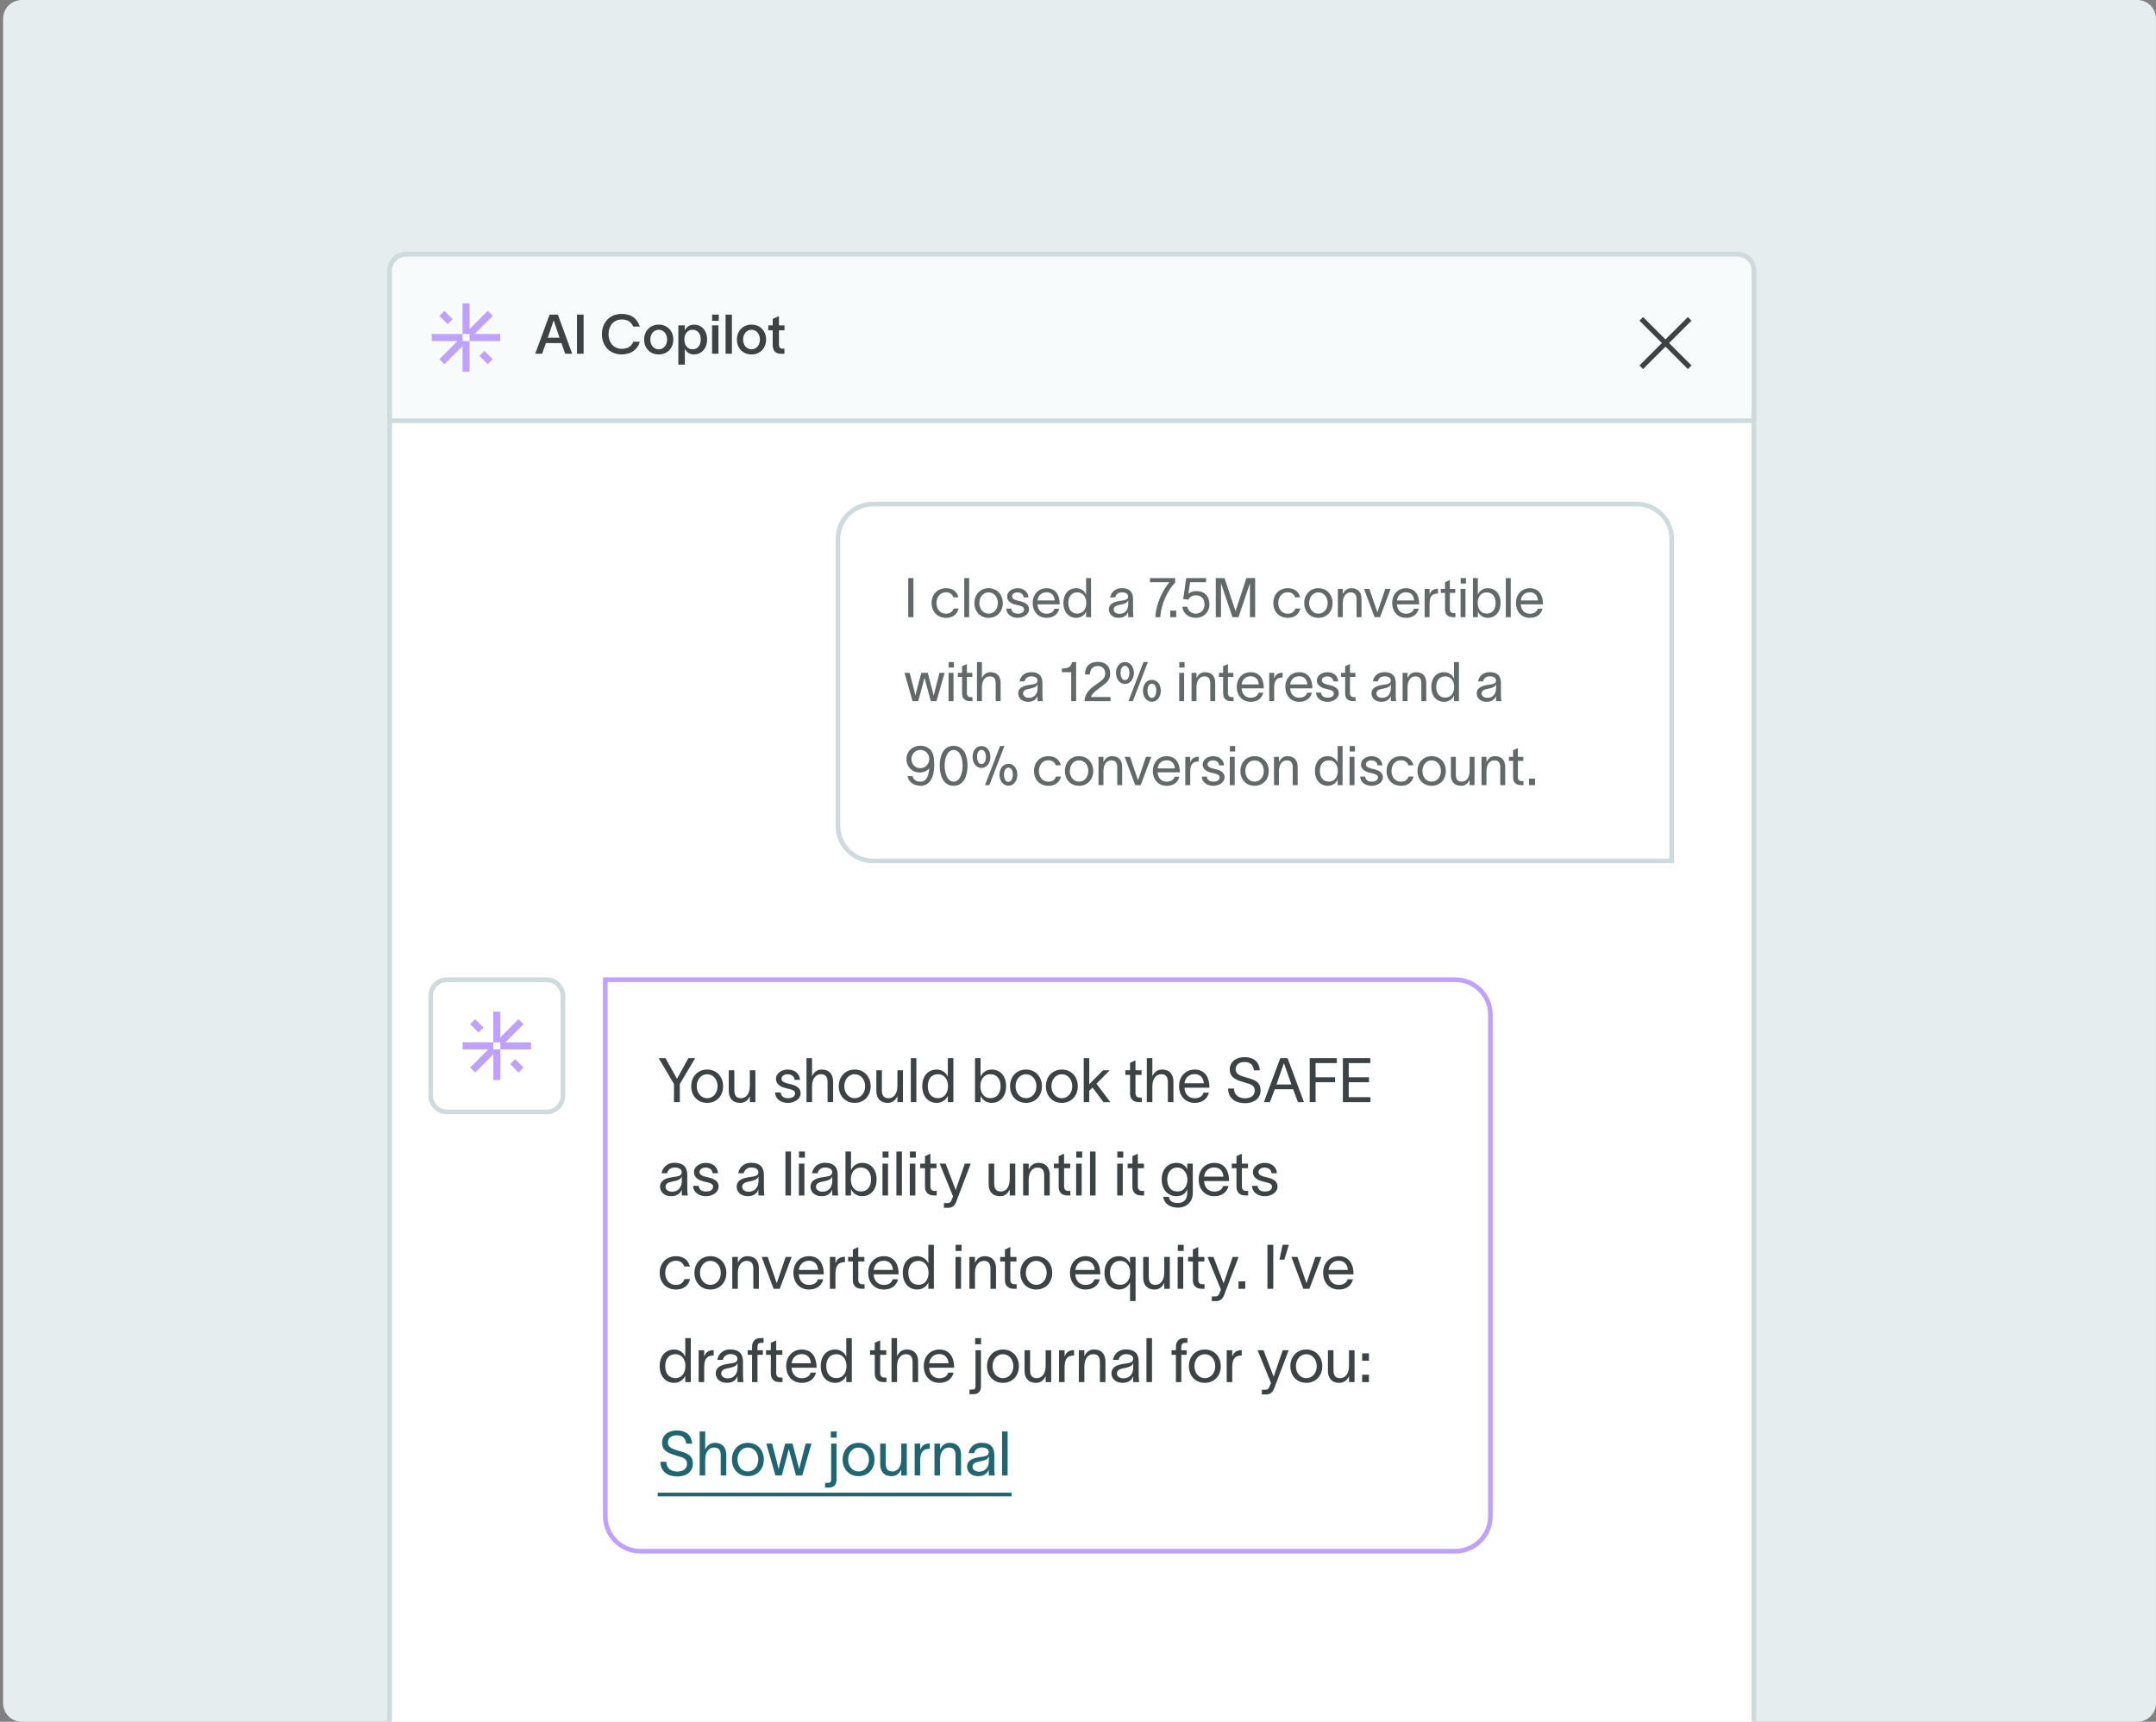 <svg width="462" height="369" viewBox="0 0 462 369" fill="none" xmlns="http://www.w3.org/2000/svg">
<rect x="0" y="0" width="462" height="369" fill="#808080" stroke="none"/>
<g clip-path="url(#clip0_5326_26876)">
<path d="M0.664 4C0.664 1.791 2.455 0 4.664 0H457.997C460.207 0 461.997 1.791 461.997 4V365C461.997 367.209 460.207 369 457.997 369H4.664C2.455 369 0.664 367.209 0.664 365V4Z" fill="#E5EDEF"/>
<g clip-path="url(#clip1_5326_26876)">
<path d="M87 54.5H372.333C374.266 54.5 375.833 56.067 375.833 58V410.066C375.833 411.999 374.266 413.566 372.333 413.566H87C85.067 413.566 83.5 411.999 83.5 410.066V58C83.5 56.067 85.067 54.5 87 54.5Z" fill="white" stroke="#CEDADC"/>
<path d="M87 54.5H372.333C374.266 54.5 375.833 56.067 375.833 58V90.167H83.5V58C83.5 56.067 85.067 54.5 87 54.5Z" fill="#F8FBFC" stroke="#CEDADC"/>
<path d="M99.109 73.091H100.627V79.669H99.109V74.161L95.215 78.055L94.145 76.985L98.039 73.091H92.531V71.573H99.109V73.091ZM101.691 71.58L105.585 67.686L104.514 66.615L100.62 70.509V65.002H99.102V71.58H100.62V73.098H107.198V71.58H101.691ZM97.005 68.405L95.215 66.623L94.145 67.693L95.934 69.475L97.005 68.405ZM102.725 76.266L104.514 78.048L105.585 76.977L103.795 75.195L102.725 76.266Z" fill="#BFA2FF"/>
<g clip-path="url(#clip2_5326_26876)">
<path d="M362.461 68.719L357.664 73.516L362.461 78.312L361.684 79.09L356.887 74.293L352.09 79.09L351.312 78.312L356.109 73.516L351.312 68.719L352.09 67.941L356.887 72.738L361.684 67.941L362.461 68.719Z" fill="#3D4344"/>
</g>
<path d="M116.174 75.801H114.696L117.77 67.423H119.541L122.604 75.801H121.114L120.304 73.525H116.984L116.174 75.801ZM117.382 72.386H119.905L118.661 68.714H118.626L117.382 72.386ZM123.638 67.423H125.058V75.801H123.638V67.423ZM137.098 73.231C136.723 74.792 135.338 75.953 133.226 75.953C130.61 75.953 128.979 74.099 128.979 71.612C128.979 69.148 130.621 67.271 133.25 67.271C135.35 67.271 136.582 68.362 137.11 69.993H135.69C135.256 68.984 134.482 68.467 133.25 68.467C131.466 68.467 130.398 69.864 130.398 71.612C130.398 73.36 131.454 74.757 133.25 74.757C134.564 74.757 135.362 74.146 135.702 73.231H137.098ZM141.162 75.965C139.367 75.965 138.029 74.674 138.029 72.774C138.029 70.873 139.367 69.57 141.162 69.57C142.945 69.57 144.283 70.873 144.283 72.774C144.283 74.674 142.945 75.965 141.162 75.965ZM139.355 72.774C139.355 73.923 140.071 74.862 141.162 74.862C142.241 74.862 142.957 73.923 142.957 72.774C142.957 71.612 142.241 70.673 141.162 70.673C140.071 70.673 139.355 71.612 139.355 72.774ZM148.704 69.582C150.358 69.582 151.52 70.838 151.52 72.75C151.52 74.674 150.346 75.953 148.692 75.953C147.636 75.953 146.979 75.284 146.768 74.757H146.756V78.147H145.36V69.735H146.744V70.826H146.756C146.955 70.263 147.636 69.582 148.704 69.582ZM146.65 72.75C146.65 73.853 147.214 74.862 148.41 74.862C149.56 74.862 150.159 73.947 150.159 72.75C150.159 71.577 149.537 70.673 148.41 70.673C147.237 70.673 146.65 71.682 146.65 72.75ZM154.021 68.761H152.602V67.423H154.021V68.761ZM152.59 75.801V69.735H153.951V75.801H152.59ZM155.477 67.423H156.839V75.801H155.477V67.423ZM161.042 75.965C159.247 75.965 157.909 74.674 157.909 72.774C157.909 70.873 159.247 69.57 161.042 69.57C162.826 69.57 164.163 70.873 164.163 72.774C164.163 74.674 162.826 75.965 161.042 75.965ZM159.235 72.774C159.235 73.923 159.951 74.862 161.042 74.862C162.122 74.862 162.837 73.923 162.837 72.774C162.837 71.612 162.122 70.673 161.042 70.673C159.951 70.673 159.235 71.612 159.235 72.774ZM166.917 73.712C166.917 74.369 167.104 74.721 167.691 74.721H168.09V75.812L167.433 75.824C166.037 75.836 165.579 75.003 165.579 73.876V70.791H164.629V69.735H165.579V68.35L166.917 67.752V69.735H168.102V70.791H166.917V73.712Z" fill="#3D4344"/>
<path d="M187.062 108.035H350.729C354.871 108.035 358.229 111.393 358.229 115.535V184.502H187.062C182.92 184.502 179.563 181.144 179.562 177.002V115.535C179.563 111.393 182.92 108.035 187.062 108.035Z" fill="white"/>
<path d="M187.062 108.035H350.729C354.871 108.035 358.229 111.393 358.229 115.535V184.502H187.062C182.92 184.502 179.563 181.144 179.562 177.002V115.535C179.563 111.393 182.92 108.035 187.062 108.035Z" stroke="#CEDADC"/>
<path d="M194.618 123.89H195.733V132.268H194.618V123.89ZM205.421 130.414C205.081 131.681 204.201 132.408 202.734 132.408C200.845 132.408 199.625 131.071 199.625 129.24C199.625 127.41 200.845 126.061 202.734 126.061C204.283 126.061 205.116 126.917 205.374 128.02H204.318C204.095 127.469 203.685 126.929 202.699 126.929C201.467 126.929 200.681 127.938 200.681 129.24C200.681 130.531 201.467 131.528 202.699 131.528C203.579 131.528 204.084 131.129 204.353 130.414H205.421ZM206.623 123.89H207.679V132.268H206.623V123.89ZM211.842 132.408C210 132.408 208.803 131.024 208.803 129.24C208.803 127.457 210 126.061 211.842 126.061C213.684 126.061 214.881 127.457 214.881 129.24C214.881 131.024 213.684 132.408 211.842 132.408ZM209.859 129.24C209.859 130.484 210.657 131.517 211.842 131.517C213.027 131.517 213.825 130.484 213.825 129.24C213.825 127.985 213.027 126.952 211.842 126.952C210.657 126.952 209.859 127.985 209.859 129.24ZM219.352 128.032C219.281 127.246 218.624 126.952 218.014 126.952C217.439 126.952 216.864 127.281 216.864 127.797C216.864 128.267 217.334 128.536 217.862 128.665L218.659 128.865C219.575 129.088 220.502 129.522 220.502 130.531C220.502 131.822 219.152 132.408 218.096 132.408C217.075 132.408 215.738 131.939 215.632 130.437H216.688C216.829 131.212 217.31 131.517 218.131 131.517C218.73 131.517 219.446 131.305 219.446 130.601C219.446 130.085 218.941 129.909 218.366 129.768L217.521 129.557C216.618 129.334 215.808 128.783 215.808 127.844C215.808 126.706 216.982 126.061 218.049 126.061C219.234 126.061 220.279 126.694 220.396 128.032H219.352ZM226.983 130.461C226.643 131.751 225.622 132.408 224.273 132.408C222.478 132.408 221.293 131.106 221.293 129.205C221.293 127.375 222.536 126.061 224.249 126.061C226.385 126.061 227.054 127.774 227.077 129.334V129.522H222.313C222.396 130.789 223.17 131.528 224.249 131.528C225.059 131.528 225.74 131.212 225.951 130.461H226.983ZM222.325 128.677H226.009C225.916 127.621 225.329 126.929 224.249 126.929C223.158 126.929 222.466 127.633 222.325 128.677ZM230.639 126.061C231.742 126.061 232.504 126.8 232.727 127.433H232.739V123.89H233.795V132.268H232.739V131.059H232.727C232.504 131.681 231.742 132.408 230.639 132.408C228.926 132.408 227.87 131.094 227.87 129.217C227.87 127.34 228.926 126.061 230.639 126.061ZM228.926 129.217C228.926 130.531 229.571 131.505 230.85 131.505C232.164 131.505 232.774 130.414 232.774 129.217C232.774 128.032 232.164 126.952 230.85 126.952C229.606 126.952 228.926 127.903 228.926 129.217ZM237.904 128.032C238.033 127.152 238.773 126.049 240.357 126.049C242.586 126.049 242.797 127.492 242.797 128.431V131.036C242.797 131.493 242.844 131.974 242.891 132.268H241.765C241.741 131.974 241.741 131.728 241.741 131.388V131.153H241.729C241.589 131.622 241.084 132.408 239.735 132.408C238.28 132.408 237.611 131.481 237.611 130.613C237.611 128.9 239.77 128.841 240.685 128.677C241.483 128.536 241.741 128.313 241.741 127.809C241.741 127.304 241.26 126.941 240.392 126.941C239.653 126.941 239.101 127.375 238.96 128.032H237.904ZM238.655 130.613C238.655 131.188 239.183 131.552 239.922 131.552C240.849 131.552 241.765 130.953 241.765 129.452L241.753 128.607C241.636 129.006 241.377 129.358 240.063 129.592C239.183 129.745 238.655 130.003 238.655 130.613ZM251.816 124.876C250.138 126.53 248.777 129.675 248.624 132.268H247.568C247.768 129.229 249.129 126.565 250.56 124.782H246.43V123.89H251.816V124.876ZM250.76 130.86H252.05V132.268H250.76V130.86ZM258.439 124.782H255.024L254.649 127.269C255.048 126.882 255.693 126.671 256.374 126.671C258.052 126.671 259.166 127.727 259.166 129.545C259.166 131.106 258.016 132.408 256.233 132.408C254.778 132.408 253.476 131.505 253.37 130.027H254.426C254.543 130.848 255.283 131.517 256.233 131.517C257.195 131.517 258.11 130.836 258.11 129.545C258.11 128.384 257.524 127.586 256.186 127.586C255.435 127.586 254.907 128.02 254.637 128.513L253.546 128.384L254.191 123.89H258.439V124.782ZM260.527 132.268V123.89L262.404 123.902L264.751 130.965H264.762L267.086 123.89H268.963V132.268H267.848V125.063H267.825L265.396 132.268H264.105L261.665 125.063H261.641V132.268H260.527ZM278.651 130.414C278.311 131.681 277.431 132.408 275.964 132.408C274.075 132.408 272.855 131.071 272.855 129.24C272.855 127.41 274.075 126.061 275.964 126.061C277.513 126.061 278.346 126.917 278.604 128.02H277.548C277.326 127.469 276.915 126.929 275.929 126.929C274.697 126.929 273.911 127.938 273.911 129.24C273.911 130.531 274.697 131.528 275.929 131.528C276.809 131.528 277.314 131.129 277.584 130.414H278.651ZM282.517 132.408C280.675 132.408 279.478 131.024 279.478 129.24C279.478 127.457 280.675 126.061 282.517 126.061C284.359 126.061 285.556 127.457 285.556 129.24C285.556 131.024 284.359 132.408 282.517 132.408ZM280.534 129.24C280.534 130.484 281.332 131.517 282.517 131.517C283.702 131.517 284.5 130.484 284.5 129.24C284.5 127.985 283.702 126.952 282.517 126.952C281.332 126.952 280.534 127.985 280.534 129.24ZM286.683 132.268V126.201H287.739V127.34C288.056 126.647 288.619 126.061 289.557 126.061C291.153 126.061 291.752 127.105 291.752 128.337V132.268H290.696V128.443C290.696 127.375 290.238 126.952 289.417 126.952C288.525 126.952 287.739 127.703 287.739 129.287V132.268H286.683ZM293.432 126.201C294.007 127.868 294.57 129.534 295.145 131.2H295.157L296.846 126.201H297.996C297.233 128.22 296.482 130.249 295.72 132.268H294.558C293.795 130.249 293.045 128.22 292.282 126.201H293.432ZM304.018 130.461C303.677 131.751 302.657 132.408 301.307 132.408C299.512 132.408 298.327 131.106 298.327 129.205C298.327 127.375 299.571 126.061 301.284 126.061C303.419 126.061 304.088 127.774 304.112 129.334V129.522H299.348C299.43 130.789 300.204 131.528 301.284 131.528C302.093 131.528 302.774 131.212 302.985 130.461H304.018ZM299.36 128.677H303.044C302.95 127.621 302.363 126.929 301.284 126.929C300.193 126.929 299.5 127.633 299.36 128.677ZM306.336 126.201V127.422C306.641 126.53 307.227 126.178 308.143 126.178V127.187C308.096 127.187 307.908 127.199 307.755 127.222C307.051 127.328 306.336 127.645 306.336 129.405V132.268H305.28V126.201H306.336ZM310.684 130.566C310.684 131.106 310.989 131.399 311.458 131.399H311.88V132.268H311.352C310.179 132.268 309.651 131.575 309.651 130.637V127.07H308.748V126.201H309.651V124.782L310.684 124.312V126.201H311.845V127.07H310.684V130.566ZM314.129 125.063H313.003V123.89H314.129V125.063ZM312.98 132.268V126.201H314.036V132.268H312.98ZM318.783 126.061C320.496 126.061 321.552 127.34 321.552 129.217C321.552 131.094 320.496 132.408 318.783 132.408C317.68 132.408 316.917 131.681 316.694 131.059H316.682V132.268H315.626V123.89H316.682V127.433H316.694C316.917 126.8 317.68 126.061 318.783 126.061ZM316.647 129.217C316.647 130.414 317.257 131.505 318.572 131.505C319.85 131.505 320.496 130.531 320.496 129.217C320.496 127.903 319.815 126.952 318.572 126.952C317.257 126.952 316.647 128.032 316.647 129.217ZM322.673 123.89H323.729V132.268H322.673V123.89ZM330.544 130.461C330.203 131.751 329.183 132.408 327.833 132.408C326.038 132.408 324.853 131.106 324.853 129.205C324.853 127.375 326.097 126.061 327.81 126.061C329.945 126.061 330.614 127.774 330.638 129.334V129.522H325.874C325.956 130.789 326.73 131.528 327.81 131.528C328.619 131.528 329.3 131.212 329.511 130.461H330.544ZM325.886 128.677H329.57C329.476 127.621 328.889 126.929 327.81 126.929C326.719 126.929 326.026 127.633 325.886 128.677ZM195.557 150.268L193.82 144.201H194.923L195.897 147.933C195.991 148.308 196.061 148.684 196.155 149.059H196.167C196.261 148.695 196.331 148.308 196.425 147.944L197.423 144.201H198.807L199.793 147.933L200.074 149.071H200.086L200.356 147.933L201.318 144.201H202.421L200.673 150.268H199.464L198.385 146.29L198.115 145.257H198.103C198.009 145.609 197.939 145.938 197.845 146.29L196.765 150.268H195.557ZM204.416 143.063H203.29V141.89H204.416V143.063ZM203.266 150.268V144.201H204.322V150.268H203.266ZM207.192 148.566C207.192 149.106 207.497 149.399 207.966 149.399H208.389V150.268H207.861C206.687 150.268 206.159 149.575 206.159 148.637V145.07H205.256V144.201H206.159V142.782L207.192 142.312V144.201H208.353V145.07H207.192V148.566ZM209.35 150.268V141.89H210.406V145.34C210.723 144.647 211.286 144.061 212.225 144.061C213.821 144.061 214.419 145.105 214.419 146.337V150.268H213.363V146.443C213.363 145.375 212.906 144.952 212.084 144.952C211.193 144.952 210.406 145.703 210.406 147.287V150.268H209.35ZM218.482 146.032C218.611 145.152 219.351 144.049 220.935 144.049C223.164 144.049 223.375 145.492 223.375 146.431V149.036C223.375 149.493 223.422 149.974 223.469 150.268H222.343C222.319 149.974 222.319 149.728 222.319 149.388V149.153H222.307C222.167 149.622 221.662 150.408 220.313 150.408C218.858 150.408 218.189 149.481 218.189 148.613C218.189 146.9 220.348 146.841 221.263 146.677C222.061 146.536 222.319 146.313 222.319 145.809C222.319 145.304 221.838 144.941 220.97 144.941C220.231 144.941 219.679 145.375 219.538 146.032H218.482ZM219.233 148.613C219.233 149.188 219.761 149.552 220.501 149.552C221.427 149.552 222.343 148.953 222.343 147.452L222.331 146.607C222.214 147.006 221.955 147.358 220.641 147.592C219.761 147.745 219.233 148.003 219.233 148.613ZM230.599 150.268H229.543V144.061H227.548V143.263C228.686 143.263 229.484 143.087 229.73 141.89H230.599V150.268ZM232.496 144.553C232.496 142.77 233.528 141.843 235.288 141.843C236.849 141.843 237.893 142.758 237.893 144.272C237.893 145.739 237.189 146.243 236.239 146.982C235.253 147.757 234.103 148.367 233.775 149.376H237.975V150.268H232.378C232.496 148.437 233.716 147.475 234.854 146.712C236.168 145.832 236.837 145.328 236.837 144.319C236.837 143.462 236.274 142.735 235.23 142.735C234.068 142.735 233.563 143.58 233.552 144.553H232.496ZM241.062 145.762C241.66 145.762 242.012 145.058 242.012 144.201C242.012 143.345 241.66 142.7 241.062 142.7C240.463 142.7 240.111 143.357 240.111 144.201C240.111 145.058 240.463 145.762 241.062 145.762ZM239.149 144.213C239.149 143.028 239.806 141.89 241.062 141.89C242.317 141.89 242.974 143.028 242.974 144.213C242.974 145.387 242.317 146.572 241.062 146.572C239.806 146.572 239.149 145.387 239.149 144.213ZM241.813 150.268H242.751L245.978 141.878H245.039L241.813 150.268ZM244.922 148.015C244.922 146.841 245.579 145.703 246.834 145.703C248.078 145.703 248.747 146.841 248.747 148.015C248.747 149.188 248.078 150.385 246.834 150.385C245.579 150.385 244.922 149.188 244.922 148.015ZM245.884 148.003C245.884 148.86 246.236 149.575 246.834 149.575C247.433 149.575 247.773 148.86 247.773 148.003C247.773 147.158 247.433 146.513 246.834 146.513C246.236 146.513 245.884 147.158 245.884 148.003ZM253.836 143.063H252.709V141.89H253.836V143.063ZM252.686 150.268V144.201H253.742V150.268H252.686ZM255.333 150.268V144.201H256.389V145.34C256.706 144.647 257.269 144.061 258.207 144.061C259.803 144.061 260.402 145.105 260.402 146.337V150.268H259.346V146.443C259.346 145.375 258.888 144.952 258.067 144.952C257.175 144.952 256.389 145.703 256.389 147.287V150.268H255.333ZM263.131 148.566C263.131 149.106 263.436 149.399 263.906 149.399H264.328V150.268H263.8C262.627 150.268 262.099 149.575 262.099 148.637V145.07H261.195V144.201H262.099V142.782L263.131 142.312V144.201H264.293V145.07H263.131V148.566ZM270.72 148.461C270.38 149.751 269.359 150.408 268.009 150.408C266.214 150.408 265.029 149.106 265.029 147.205C265.029 145.375 266.273 144.061 267.986 144.061C270.121 144.061 270.79 145.774 270.814 147.334V147.522H266.05C266.132 148.789 266.906 149.528 267.986 149.528C268.796 149.528 269.476 149.212 269.687 148.461H270.72ZM266.062 146.677H269.746C269.652 145.621 269.065 144.929 267.986 144.929C266.895 144.929 266.202 145.633 266.062 146.677ZM273.038 144.201V145.422C273.343 144.53 273.929 144.178 274.845 144.178V145.187C274.798 145.187 274.61 145.199 274.457 145.222C273.753 145.328 273.038 145.645 273.038 147.405V150.268H271.982V144.201H273.038ZM281.124 148.461C280.784 149.751 279.763 150.408 278.414 150.408C276.618 150.408 275.433 149.106 275.433 147.205C275.433 145.375 276.677 144.061 278.39 144.061C280.526 144.061 281.194 145.774 281.218 147.334V147.522H276.454C276.536 148.789 277.311 149.528 278.39 149.528C279.2 149.528 279.88 149.212 280.091 148.461H281.124ZM276.466 146.677H280.15C280.056 145.621 279.47 144.929 278.39 144.929C277.299 144.929 276.607 145.633 276.466 146.677ZM285.73 146.032C285.659 145.246 285.002 144.952 284.392 144.952C283.817 144.952 283.242 145.281 283.242 145.797C283.242 146.267 283.712 146.536 284.24 146.665L285.038 146.865C285.953 147.088 286.88 147.522 286.88 148.531C286.88 149.822 285.53 150.408 284.474 150.408C283.454 150.408 282.116 149.939 282.01 148.437H283.066C283.207 149.212 283.688 149.517 284.51 149.517C285.108 149.517 285.824 149.305 285.824 148.601C285.824 148.085 285.319 147.909 284.744 147.768L283.899 147.557C282.996 147.334 282.186 146.783 282.186 145.844C282.186 144.706 283.36 144.061 284.427 144.061C285.612 144.061 286.657 144.694 286.774 146.032H285.73ZM289.279 148.566C289.279 149.106 289.584 149.399 290.054 149.399H290.476V150.268H289.948C288.775 150.268 288.247 149.575 288.247 148.637V145.07H287.343V144.201H288.247V142.782L289.279 142.312V144.201H290.441V145.07H289.279V148.566ZM294.188 146.032C294.317 145.152 295.056 144.049 296.64 144.049C298.869 144.049 299.08 145.492 299.08 146.431V149.036C299.08 149.493 299.127 149.974 299.174 150.268H298.048C298.024 149.974 298.024 149.728 298.024 149.388V149.153H298.013C297.872 149.622 297.367 150.408 296.018 150.408C294.563 150.408 293.894 149.481 293.894 148.613C293.894 146.9 296.053 146.841 296.968 146.677C297.766 146.536 298.024 146.313 298.024 145.809C298.024 145.304 297.543 144.941 296.675 144.941C295.936 144.941 295.384 145.375 295.244 146.032H294.188ZM294.939 148.613C294.939 149.188 295.467 149.552 296.206 149.552C297.133 149.552 298.048 148.953 298.048 147.452L298.036 146.607C297.919 147.006 297.661 147.358 296.347 147.592C295.467 147.745 294.939 148.003 294.939 148.613ZM300.559 150.268V144.201H301.615V145.34C301.932 144.647 302.495 144.061 303.433 144.061C305.029 144.061 305.628 145.105 305.628 146.337V150.268H304.572V146.443C304.572 145.375 304.114 144.952 303.293 144.952C302.401 144.952 301.615 145.703 301.615 147.287V150.268H300.559ZM309.472 144.061C310.575 144.061 311.338 144.8 311.561 145.433H311.572V141.89H312.628V150.268H311.572V149.059H311.561C311.338 149.681 310.575 150.408 309.472 150.408C307.759 150.408 306.703 149.094 306.703 147.217C306.703 145.34 307.759 144.061 309.472 144.061ZM307.759 147.217C307.759 148.531 308.404 149.505 309.683 149.505C310.997 149.505 311.608 148.414 311.608 147.217C311.608 146.032 310.997 144.952 309.683 144.952C308.44 144.952 307.759 145.903 307.759 147.217ZM316.738 146.032C316.867 145.152 317.606 144.049 319.19 144.049C321.419 144.049 321.63 145.492 321.63 146.431V149.036C321.63 149.493 321.677 149.974 321.724 150.268H320.598C320.574 149.974 320.574 149.728 320.574 149.388V149.153H320.563C320.422 149.622 319.917 150.408 318.568 150.408C317.113 150.408 316.444 149.481 316.444 148.613C316.444 146.9 318.603 146.841 319.518 146.677C320.316 146.536 320.574 146.313 320.574 145.809C320.574 145.304 320.093 144.941 319.225 144.941C318.486 144.941 317.934 145.375 317.794 146.032H316.738ZM317.489 148.613C317.489 149.188 318.017 149.552 318.756 149.552C319.683 149.552 320.598 148.953 320.598 147.452L320.586 146.607C320.469 147.006 320.211 147.358 318.897 147.592C318.017 147.745 317.489 148.003 317.489 148.613ZM194.243 162.671C194.243 161.028 195.557 159.82 197.211 159.82C198.091 159.82 198.901 160.148 199.429 160.735C200.039 161.415 200.192 162.507 200.192 163.973C200.192 166.379 199.347 168.408 197.282 168.408C195.709 168.408 194.689 167.493 194.466 166.332H195.522C195.686 166.895 196.132 167.517 197.211 167.517C198.502 167.517 198.995 166.39 199.112 164.677C198.748 165.135 198.021 165.557 197.094 165.557C195.451 165.557 194.243 164.325 194.243 162.671ZM195.299 162.671C195.299 163.739 196.108 164.642 197.211 164.642C198.326 164.642 199.124 163.68 199.124 162.671C199.124 161.556 198.279 160.711 197.211 160.711C196.144 160.711 195.299 161.603 195.299 162.671ZM204.35 167.517C205.723 167.517 206.274 165.651 206.274 164.079C206.274 162.518 205.723 160.735 204.35 160.735C202.977 160.735 202.426 162.518 202.426 164.079C202.426 165.651 202.977 167.517 204.35 167.517ZM201.37 164.079C201.37 161.943 202.144 159.843 204.35 159.843C206.556 159.843 207.33 161.943 207.33 164.079C207.33 166.214 206.556 168.408 204.35 168.408C202.144 168.408 201.37 166.226 201.37 164.079ZM210.319 163.762C210.917 163.762 211.269 163.058 211.269 162.201C211.269 161.345 210.917 160.7 210.319 160.7C209.721 160.7 209.369 161.357 209.369 162.201C209.369 163.058 209.721 163.762 210.319 163.762ZM208.406 162.213C208.406 161.028 209.063 159.89 210.319 159.89C211.574 159.89 212.231 161.028 212.231 162.213C212.231 163.387 211.574 164.572 210.319 164.572C209.063 164.572 208.406 163.387 208.406 162.213ZM211.07 168.268H212.009L215.235 159.878H214.297L211.07 168.268ZM214.179 166.015C214.179 164.841 214.836 163.703 216.092 163.703C217.335 163.703 218.004 164.841 218.004 166.015C218.004 167.188 217.335 168.385 216.092 168.385C214.836 168.385 214.179 167.188 214.179 166.015ZM215.141 166.003C215.141 166.86 215.493 167.575 216.092 167.575C216.69 167.575 217.03 166.86 217.03 166.003C217.03 165.158 216.69 164.513 216.092 164.513C215.493 164.513 215.141 165.158 215.141 166.003ZM227.364 166.414C227.024 167.681 226.144 168.408 224.677 168.408C222.788 168.408 221.568 167.071 221.568 165.24C221.568 163.41 222.788 162.061 224.677 162.061C226.226 162.061 227.059 162.917 227.317 164.02H226.261C226.038 163.469 225.627 162.929 224.642 162.929C223.41 162.929 222.624 163.938 222.624 165.24C222.624 166.531 223.41 167.528 224.642 167.528C225.522 167.528 226.026 167.129 226.296 166.414H227.364ZM231.23 168.408C229.387 168.408 228.191 167.024 228.191 165.24C228.191 163.457 229.387 162.061 231.23 162.061C233.072 162.061 234.268 163.457 234.268 165.24C234.268 167.024 233.072 168.408 231.23 168.408ZM229.247 165.24C229.247 166.484 230.044 167.517 231.23 167.517C232.415 167.517 233.212 166.484 233.212 165.24C233.212 163.985 232.415 162.952 231.23 162.952C230.044 162.952 229.247 163.985 229.247 165.24ZM235.395 168.268V162.201H236.451V163.34C236.768 162.647 237.331 162.061 238.27 162.061C239.866 162.061 240.464 163.105 240.464 164.337V168.268H239.408V164.443C239.408 163.375 238.95 162.952 238.129 162.952C237.237 162.952 236.451 163.703 236.451 165.287V168.268H235.395ZM242.144 162.201C242.719 163.868 243.282 165.534 243.857 167.2H243.869L245.559 162.201H246.709C245.946 164.22 245.195 166.249 244.432 168.268H243.271C242.508 166.249 241.757 164.22 240.994 162.201H242.144ZM252.73 166.461C252.39 167.751 251.369 168.408 250.02 168.408C248.225 168.408 247.04 167.106 247.04 165.205C247.04 163.375 248.283 162.061 249.996 162.061C252.132 162.061 252.801 163.774 252.824 165.334V165.522H248.06C248.142 166.789 248.917 167.528 249.996 167.528C250.806 167.528 251.486 167.212 251.698 166.461H252.73ZM248.072 164.677H251.756C251.662 163.621 251.076 162.929 249.996 162.929C248.905 162.929 248.213 163.633 248.072 164.677ZM255.048 162.201V163.422C255.353 162.53 255.94 162.178 256.855 162.178V163.187C256.808 163.187 256.62 163.199 256.468 163.222C255.764 163.328 255.048 163.645 255.048 165.405V168.268H253.992V162.201H255.048ZM261.255 164.032C261.184 163.246 260.527 162.952 259.917 162.952C259.342 162.952 258.767 163.281 258.767 163.797C258.767 164.267 259.237 164.536 259.765 164.665L260.563 164.865C261.478 165.088 262.405 165.522 262.405 166.531C262.405 167.822 261.055 168.408 259.999 168.408C258.979 168.408 257.641 167.939 257.535 166.437H258.591C258.732 167.212 259.213 167.517 260.035 167.517C260.633 167.517 261.349 167.305 261.349 166.601C261.349 166.085 260.844 165.909 260.269 165.768L259.424 165.557C258.521 165.334 257.711 164.783 257.711 163.844C257.711 162.706 258.885 162.061 259.952 162.061C261.137 162.061 262.182 162.694 262.299 164.032H261.255ZM264.675 161.063H263.549V159.89H264.675V161.063ZM263.525 168.268V162.201H264.581V168.268H263.525ZM268.836 168.408C266.994 168.408 265.797 167.024 265.797 165.24C265.797 163.457 266.994 162.061 268.836 162.061C270.678 162.061 271.875 163.457 271.875 165.24C271.875 167.024 270.678 168.408 268.836 168.408ZM266.853 165.24C266.853 166.484 267.651 167.517 268.836 167.517C270.021 167.517 270.819 166.484 270.819 165.24C270.819 163.985 270.021 162.952 268.836 162.952C267.651 162.952 266.853 163.985 266.853 165.24ZM273.001 168.268V162.201H274.057V163.34C274.374 162.647 274.937 162.061 275.876 162.061C277.472 162.061 278.07 163.105 278.07 164.337V168.268H277.014V164.443C277.014 163.375 276.557 162.952 275.735 162.952C274.844 162.952 274.057 163.703 274.057 165.287V168.268H273.001ZM284.539 162.061C285.642 162.061 286.404 162.8 286.627 163.433H286.639V159.89H287.695V168.268H286.639V167.059H286.627C286.404 167.681 285.642 168.408 284.539 168.408C282.826 168.408 281.77 167.094 281.77 165.217C281.77 163.34 282.826 162.061 284.539 162.061ZM282.826 165.217C282.826 166.531 283.471 167.505 284.75 167.505C286.064 167.505 286.674 166.414 286.674 165.217C286.674 164.032 286.064 162.952 284.75 162.952C283.506 162.952 282.826 163.903 282.826 165.217ZM290.342 161.063H289.216V159.89H290.342V161.063ZM289.192 168.268V162.201H290.248V168.268H289.192ZM295.183 164.032C295.113 163.246 294.455 162.952 293.845 162.952C293.27 162.952 292.695 163.281 292.695 163.797C292.695 164.267 293.165 164.536 293.693 164.665L294.491 164.865C295.406 165.088 296.333 165.522 296.333 166.531C296.333 167.822 294.983 168.408 293.927 168.408C292.907 168.408 291.569 167.939 291.463 166.437H292.519C292.66 167.212 293.141 167.517 293.963 167.517C294.561 167.517 295.277 167.305 295.277 166.601C295.277 166.085 294.772 165.909 294.197 165.768L293.353 165.557C292.449 165.334 291.639 164.783 291.639 163.844C291.639 162.706 292.813 162.061 293.881 162.061C295.066 162.061 296.11 162.694 296.227 164.032H295.183ZM302.92 166.414C302.58 167.681 301.7 168.408 300.233 168.408C298.344 168.408 297.124 167.071 297.124 165.24C297.124 163.41 298.344 162.061 300.233 162.061C301.782 162.061 302.615 162.917 302.873 164.02H301.817C301.594 163.469 301.184 162.929 300.198 162.929C298.966 162.929 298.18 163.938 298.18 165.24C298.18 166.531 298.966 167.528 300.198 167.528C301.078 167.528 301.583 167.129 301.852 166.414H302.92ZM306.786 168.408C304.944 168.408 303.747 167.024 303.747 165.24C303.747 163.457 304.944 162.061 306.786 162.061C308.628 162.061 309.825 163.457 309.825 165.24C309.825 167.024 308.628 168.408 306.786 168.408ZM304.803 165.24C304.803 166.484 305.601 167.517 306.786 167.517C307.971 167.517 308.769 166.484 308.769 165.24C308.769 163.985 307.971 162.952 306.786 162.952C305.601 162.952 304.803 163.985 304.803 165.24ZM310.905 166.132V162.201H311.961V166.027C311.961 167.094 312.418 167.517 313.239 167.517C314.131 167.517 314.917 166.766 314.917 165.182V162.201H315.973V168.268H314.917V167.129C314.601 167.822 314.037 168.408 313.099 168.408C311.503 168.408 310.905 167.364 310.905 166.132ZM317.471 168.268V162.201H318.527V163.34C318.844 162.647 319.407 162.061 320.346 162.061C321.942 162.061 322.54 163.105 322.54 164.337V168.268H321.484V164.443C321.484 163.375 321.026 162.952 320.205 162.952C319.313 162.952 318.527 163.703 318.527 165.287V168.268H317.471ZM325.27 166.566C325.27 167.106 325.575 167.399 326.044 167.399H326.467V168.268H325.939C324.765 168.268 324.237 167.575 324.237 166.637V163.07H323.334V162.201H324.237V160.782L325.27 160.312V162.201H326.432V163.07H325.27V166.566ZM327.645 166.86H328.936V168.268H327.645V166.86Z" fill="#3D4344" fill-opacity="0.8"/>
<path d="M311.87 209.969C316.012 209.969 319.37 213.327 319.37 217.469V324.936C319.37 329.078 316.012 332.435 311.87 332.436H137.203C133.061 332.436 129.703 329.078 129.703 324.936V209.969H311.87Z" fill="white"/>
<path d="M311.87 209.969C316.012 209.969 319.37 213.327 319.37 217.469V324.936C319.37 329.078 316.012 332.435 311.87 332.436H137.203C133.061 332.436 129.703 329.078 129.703 324.936V209.969H311.87Z" stroke="#BFA2FF"/>
<path d="M142.601 226.776L145.056 231.172H145.082L147.511 226.776H148.963L145.676 232.32V236.201H144.422V232.32L141.149 226.776H142.601ZM151.533 236.36C149.461 236.36 148.115 234.802 148.115 232.796C148.115 230.789 149.461 229.218 151.533 229.218C153.606 229.218 154.952 230.789 154.952 232.796C154.952 234.802 153.606 236.36 151.533 236.36ZM149.303 232.796C149.303 234.195 150.2 235.356 151.533 235.356C152.867 235.356 153.764 234.195 153.764 232.796C153.764 231.383 152.867 230.222 151.533 230.222C150.2 230.222 149.303 231.383 149.303 232.796ZM156.167 233.799V229.377H157.355V233.68C157.355 234.881 157.87 235.356 158.794 235.356C159.797 235.356 160.681 234.512 160.681 232.73V229.377H161.869V236.201H160.681V234.921C160.325 235.7 159.691 236.36 158.635 236.36C156.84 236.36 156.167 235.185 156.167 233.799ZM170.269 231.436C170.189 230.552 169.45 230.222 168.764 230.222C168.117 230.222 167.47 230.591 167.47 231.172C167.47 231.7 167.998 232.004 168.592 232.149L169.49 232.373C170.519 232.624 171.562 233.112 171.562 234.248C171.562 235.7 170.044 236.36 168.856 236.36C167.708 236.36 166.203 235.832 166.084 234.142H167.272C167.431 235.013 167.972 235.356 168.896 235.356C169.569 235.356 170.374 235.119 170.374 234.327C170.374 233.746 169.807 233.548 169.16 233.39L168.209 233.152C167.193 232.901 166.282 232.281 166.282 231.225C166.282 229.944 167.602 229.218 168.803 229.218C170.137 229.218 171.311 229.931 171.443 231.436H170.269ZM172.823 236.201V226.776H174.011V230.657C174.367 229.878 175.001 229.218 176.057 229.218C177.852 229.218 178.525 230.393 178.525 231.779V236.201H177.337V231.898C177.337 230.697 176.823 230.222 175.899 230.222C174.895 230.222 174.011 231.066 174.011 232.848V236.201H172.823ZM183.154 236.36C181.082 236.36 179.735 234.802 179.735 232.796C179.735 230.789 181.082 229.218 183.154 229.218C185.226 229.218 186.573 230.789 186.573 232.796C186.573 234.802 185.226 236.36 183.154 236.36ZM180.923 232.796C180.923 234.195 181.821 235.356 183.154 235.356C184.487 235.356 185.385 234.195 185.385 232.796C185.385 231.383 184.487 230.222 183.154 230.222C181.821 230.222 180.923 231.383 180.923 232.796ZM187.788 233.799V229.377H188.976V233.68C188.976 234.881 189.491 235.356 190.415 235.356C191.418 235.356 192.302 234.512 192.302 232.73V229.377H193.49V236.201H192.302V234.921C191.946 235.7 191.312 236.36 190.256 236.36C188.461 236.36 187.788 235.185 187.788 233.799ZM195.175 226.776H196.363V236.201H195.175V226.776ZM200.743 229.218C201.983 229.218 202.841 230.05 203.092 230.763H203.105V226.776H204.293V236.201H203.105V234.842H203.092C202.841 235.541 201.983 236.36 200.743 236.36C198.815 236.36 197.627 234.881 197.627 232.769C197.627 230.657 198.815 229.218 200.743 229.218ZM198.815 232.769C198.815 234.248 199.541 235.343 200.98 235.343C202.459 235.343 203.145 234.116 203.145 232.769C203.145 231.436 202.459 230.222 200.98 230.222C199.581 230.222 198.815 231.291 198.815 232.769ZM212.48 229.218C214.408 229.218 215.596 230.657 215.596 232.769C215.596 234.881 214.408 236.36 212.48 236.36C211.24 236.36 210.382 235.541 210.131 234.842H210.118V236.201H208.93V226.776H210.118V230.763H210.131C210.382 230.05 211.24 229.218 212.48 229.218ZM210.078 232.769C210.078 234.116 210.764 235.343 212.243 235.343C213.682 235.343 214.408 234.248 214.408 232.769C214.408 231.291 213.642 230.222 212.243 230.222C210.764 230.222 210.078 231.436 210.078 232.769ZM219.854 236.36C217.781 236.36 216.435 234.802 216.435 232.796C216.435 230.789 217.781 229.218 219.854 229.218C221.926 229.218 223.273 230.789 223.273 232.796C223.273 234.802 221.926 236.36 219.854 236.36ZM217.623 232.796C217.623 234.195 218.521 235.356 219.854 235.356C221.187 235.356 222.085 234.195 222.085 232.796C222.085 231.383 221.187 230.222 219.854 230.222C218.521 230.222 217.623 231.383 217.623 232.796ZM227.537 236.36C225.464 236.36 224.118 234.802 224.118 232.796C224.118 230.789 225.464 229.218 227.537 229.218C229.609 229.218 230.955 230.789 230.955 232.796C230.955 234.802 229.609 236.36 227.537 236.36ZM225.306 232.796C225.306 234.195 226.203 235.356 227.537 235.356C228.87 235.356 229.767 234.195 229.767 232.796C229.767 231.383 228.87 230.222 227.537 230.222C226.203 230.222 225.306 231.383 225.306 232.796ZM233.411 236.201H232.223V226.776H233.411V232.36L236.368 229.377H237.807L234.955 232.254L237.939 236.201H236.447L234.124 233.073L233.411 233.759V236.201ZM243.317 234.287C243.317 234.894 243.66 235.224 244.188 235.224H244.663V236.201H244.069C242.749 236.201 242.155 235.422 242.155 234.366V230.354H241.139V229.377H242.155V227.78L243.317 227.252V229.377H244.624V230.354H243.317V234.287ZM245.745 236.201V226.776H246.933V230.657C247.29 229.878 247.923 229.218 248.979 229.218C250.774 229.218 251.448 230.393 251.448 231.779V236.201H250.26V231.898C250.26 230.697 249.745 230.222 248.821 230.222C247.818 230.222 246.933 231.066 246.933 232.848V236.201H245.745ZM259.06 234.168C258.677 235.62 257.528 236.36 256.01 236.36C253.991 236.36 252.658 234.894 252.658 232.756C252.658 230.697 254.057 229.218 255.984 229.218C258.386 229.218 259.139 231.146 259.165 232.901V233.112H253.806C253.898 234.538 254.77 235.37 255.984 235.37C256.895 235.37 257.66 235.013 257.898 234.168H259.06ZM253.819 232.162H257.964C257.858 230.974 257.198 230.195 255.984 230.195C254.756 230.195 253.978 230.987 253.819 232.162ZM264.421 233.284C264.474 234.696 265.438 235.37 266.81 235.37C267.919 235.37 268.87 234.855 268.87 233.706C268.87 232.545 267.893 232.347 266.705 231.99C265.147 231.528 263.563 231.066 263.524 229.284C263.484 227.463 264.989 226.552 266.692 226.552C268.579 226.552 269.82 227.502 269.965 229.39H268.698C268.526 228.202 267.932 227.608 266.692 227.608C265.649 227.608 264.778 228.044 264.778 229.192C264.778 230.156 265.702 230.525 266.942 230.882C268.513 231.33 270.124 231.674 270.124 233.667C270.124 235.594 268.5 236.426 266.81 236.426C264.751 236.426 263.194 235.436 263.167 233.284H264.421ZM272.123 236.201H270.829L274.34 226.776H275.911L279.422 236.201H278.129L277.099 233.442H273.165L272.123 236.201ZM273.535 232.413H276.729L275.145 227.898H275.106L273.535 232.413ZM280.657 236.201V226.776H286.465V227.832H281.911V230.882H286.082V231.938H281.911V236.201H280.657ZM293.633 226.776V227.832H289.013V230.882H293.356V231.938H289.013V235.145H293.673V236.201H287.759V226.776H293.633ZM141.769 251.436C141.914 250.446 142.746 249.205 144.528 249.205C147.036 249.205 147.274 250.829 147.274 251.885V254.815C147.274 255.33 147.326 255.871 147.379 256.201H146.112C146.086 255.871 146.086 255.594 146.086 255.211V254.947H146.072C145.914 255.475 145.346 256.36 143.828 256.36C142.192 256.36 141.439 255.317 141.439 254.34C141.439 252.413 143.868 252.347 144.898 252.162C145.795 252.004 146.086 251.753 146.086 251.185C146.086 250.618 145.544 250.208 144.568 250.208C143.736 250.208 143.116 250.697 142.957 251.436H141.769ZM142.614 254.34C142.614 254.987 143.208 255.396 144.04 255.396C145.082 255.396 146.112 254.723 146.112 253.033L146.099 252.083C145.967 252.532 145.676 252.928 144.198 253.192C143.208 253.363 142.614 253.654 142.614 254.34ZM152.699 251.436C152.619 250.552 151.88 250.222 151.194 250.222C150.547 250.222 149.9 250.591 149.9 251.172C149.9 251.7 150.428 252.004 151.022 252.149L151.92 252.373C152.949 252.624 153.992 253.112 153.992 254.248C153.992 255.7 152.474 256.36 151.286 256.36C150.138 256.36 148.633 255.832 148.514 254.142H149.702C149.861 255.013 150.402 255.356 151.326 255.356C151.999 255.356 152.804 255.119 152.804 254.327C152.804 253.746 152.237 253.548 151.59 253.39L150.639 253.152C149.623 252.901 148.712 252.281 148.712 251.225C148.712 249.944 150.032 249.218 151.233 249.218C152.567 249.218 153.741 249.931 153.873 251.436H152.699ZM158.192 251.436C158.337 250.446 159.169 249.205 160.951 249.205C163.459 249.205 163.696 250.829 163.696 251.885V254.815C163.696 255.33 163.749 255.871 163.802 256.201H162.535C162.508 255.871 162.508 255.594 162.508 255.211V254.947H162.495C162.337 255.475 161.769 256.36 160.251 256.36C158.614 256.36 157.862 255.317 157.862 254.34C157.862 252.413 160.291 252.347 161.32 252.162C162.218 252.004 162.508 251.753 162.508 251.185C162.508 250.618 161.967 250.208 160.99 250.208C160.159 250.208 159.538 250.697 159.38 251.436H158.192ZM159.037 254.34C159.037 254.987 159.631 255.396 160.462 255.396C161.505 255.396 162.535 254.723 162.535 253.033L162.521 252.083C162.389 252.532 162.099 252.928 160.621 253.192C159.631 253.363 159.037 253.654 159.037 254.34ZM168.311 246.776H169.499V256.201H168.311V246.776ZM172.479 248.096H171.212V246.776H172.479V248.096ZM171.186 256.201V249.377H172.374V256.201H171.186ZM174.009 251.436C174.154 250.446 174.985 249.205 176.767 249.205C179.275 249.205 179.513 250.829 179.513 251.885V254.815C179.513 255.33 179.566 255.871 179.619 256.201H178.351C178.325 255.871 178.325 255.594 178.325 255.211V254.947H178.312C178.153 255.475 177.586 256.36 176.068 256.36C174.431 256.36 173.679 255.317 173.679 254.34C173.679 252.413 176.107 252.347 177.137 252.162C178.035 252.004 178.325 251.753 178.325 251.185C178.325 250.618 177.784 250.208 176.807 250.208C175.975 250.208 175.355 250.697 175.197 251.436H174.009ZM174.853 254.34C174.853 254.987 175.447 255.396 176.279 255.396C177.322 255.396 178.351 254.723 178.351 253.033L178.338 252.083C178.206 252.532 177.916 252.928 176.437 253.192C175.447 253.363 174.853 253.654 174.853 254.34ZM184.727 249.218C186.654 249.218 187.842 250.657 187.842 252.769C187.842 254.881 186.654 256.36 184.727 256.36C183.486 256.36 182.628 255.541 182.377 254.842H182.364V256.201H181.176V246.776H182.364V250.763H182.377C182.628 250.05 183.486 249.218 184.727 249.218ZM182.324 252.769C182.324 254.116 183.011 255.343 184.489 255.343C185.928 255.343 186.654 254.248 186.654 252.769C186.654 251.291 185.888 250.222 184.489 250.222C183.011 250.222 182.324 251.436 182.324 252.769ZM190.397 248.096H189.13V246.776H190.397V248.096ZM189.104 256.201V249.377H190.292V256.201H189.104ZM192.082 246.776H193.27V256.201H192.082V246.776ZM196.25 248.096H194.983V246.776H196.25V248.096ZM194.956 256.201V249.377H196.144V256.201H194.956ZM199.373 254.287C199.373 254.894 199.716 255.224 200.244 255.224H200.719V256.201H200.125C198.805 256.201 198.211 255.422 198.211 254.366V250.354H197.195V249.377H198.211V247.78L199.373 247.252V249.377H200.679V250.354H199.373V254.287ZM202.626 249.377L204.79 255.026H204.804L206.744 249.377H208.011L204.922 257.521C204.619 258.34 204.117 258.841 203.193 258.841H202.269V257.838H203.022C203.682 257.838 203.787 257.468 203.985 256.98L204.223 256.386C203.272 254.05 202.309 251.713 201.358 249.377H202.626ZM211.855 253.799V249.377H213.043V253.68C213.043 254.881 213.557 255.356 214.481 255.356C215.485 255.356 216.369 254.512 216.369 252.73V249.377H217.557V256.201H216.369V254.921C216.013 255.7 215.379 256.36 214.323 256.36C212.528 256.36 211.855 255.185 211.855 253.799ZM219.242 256.201V249.377H220.43V250.657C220.786 249.878 221.42 249.218 222.476 249.218C224.271 249.218 224.944 250.393 224.944 251.779V256.201H223.756V251.898C223.756 250.697 223.242 250.222 222.318 250.222C221.314 250.222 220.43 251.066 220.43 252.848V256.201H219.242ZM228.016 254.287C228.016 254.894 228.359 255.224 228.887 255.224H229.362V256.201H228.768C227.448 256.201 226.854 255.422 226.854 254.366V250.354H225.838V249.377H226.854V247.78L228.016 247.252V249.377H229.322V250.354H228.016V254.287ZM231.892 248.096H230.625V246.776H231.892V248.096ZM230.599 256.201V249.377H231.787V256.201H230.599ZM233.576 246.776H234.764V256.201H233.576V246.776ZM240.697 248.096H239.429V246.776H240.697V248.096ZM239.403 256.201V249.377H240.591V256.201H239.403ZM243.82 254.287C243.82 254.894 244.163 255.224 244.691 255.224H245.166V256.201H244.572C243.252 256.201 242.658 255.422 242.658 254.366V250.354H241.642V249.377H242.658V247.78L243.82 247.252V249.377H245.126V250.354H243.82V254.287ZM254.41 249.377H255.598V255.673C255.598 257.693 254.12 258.815 252.43 258.815C250.741 258.815 249.421 257.97 249.275 256.492H250.463C250.595 257.468 251.348 257.812 252.43 257.812C253.513 257.812 254.41 257.218 254.41 255.673V254.855H254.397C254.107 255.7 253.433 256.36 252.1 256.36C250.147 256.36 248.932 254.815 248.932 252.769C248.932 250.736 250.147 249.218 252.1 249.218C253.433 249.218 254.146 249.971 254.397 250.644H254.41V249.377ZM250.12 252.769C250.12 254.116 250.793 255.343 252.285 255.343C253.961 255.343 254.45 253.852 254.45 252.769C254.45 251.7 253.75 250.222 252.285 250.222C250.833 250.222 250.12 251.436 250.12 252.769ZM263.262 254.168C262.879 255.62 261.731 256.36 260.213 256.36C258.193 256.36 256.86 254.894 256.86 252.756C256.86 250.697 258.259 249.218 260.186 249.218C262.589 249.218 263.341 251.146 263.368 252.901V253.112H258.008C258.101 254.538 258.972 255.37 260.186 255.37C261.097 255.37 261.863 255.013 262.1 254.168H263.262ZM258.022 252.162H262.166C262.061 250.974 261.401 250.195 260.186 250.195C258.959 250.195 258.18 250.987 258.022 252.162ZM266.12 254.287C266.12 254.894 266.464 255.224 266.992 255.224H267.467V256.201H266.873C265.553 256.201 264.959 255.422 264.959 254.366V250.354H263.942V249.377H264.959V247.78L266.12 247.252V249.377H267.427V250.354H266.12V254.287ZM272.465 251.436C272.386 250.552 271.647 250.222 270.961 250.222C270.314 250.222 269.667 250.591 269.667 251.172C269.667 251.7 270.195 252.004 270.789 252.149L271.687 252.373C272.716 252.624 273.759 253.112 273.759 254.248C273.759 255.7 272.241 256.36 271.053 256.36C269.905 256.36 268.4 255.832 268.281 254.142H269.469C269.627 255.013 270.169 255.356 271.093 255.356C271.766 255.356 272.571 255.119 272.571 254.327C272.571 253.746 272.003 253.548 271.357 253.39L270.406 253.152C269.39 252.901 268.479 252.281 268.479 251.225C268.479 249.944 269.799 249.218 271 249.218C272.333 249.218 273.508 249.931 273.64 251.436H272.465ZM147.881 274.116C147.498 275.541 146.508 276.36 144.858 276.36C142.733 276.36 141.36 274.855 141.36 272.796C141.36 270.736 142.733 269.218 144.858 269.218C146.6 269.218 147.538 270.182 147.828 271.423H146.64C146.389 270.802 145.927 270.195 144.818 270.195C143.432 270.195 142.548 271.33 142.548 272.796C142.548 274.248 143.432 275.37 144.818 275.37C145.808 275.37 146.376 274.921 146.68 274.116H147.881ZM152.229 276.36C150.157 276.36 148.811 274.802 148.811 272.796C148.811 270.789 150.157 269.218 152.229 269.218C154.302 269.218 155.648 270.789 155.648 272.796C155.648 274.802 154.302 276.36 152.229 276.36ZM149.999 272.796C149.999 274.195 150.896 275.356 152.229 275.356C153.563 275.356 154.46 274.195 154.46 272.796C154.46 271.383 153.563 270.222 152.229 270.222C150.896 270.222 149.999 271.383 149.999 272.796ZM156.916 276.201V269.377H158.104V270.657C158.46 269.878 159.094 269.218 160.15 269.218C161.945 269.218 162.618 270.393 162.618 271.779V276.201H161.43V271.898C161.43 270.697 160.915 270.222 159.991 270.222C158.988 270.222 158.104 271.066 158.104 272.848V276.201H156.916ZM164.509 269.377C165.155 271.251 165.789 273.126 166.436 275H166.449L168.35 269.377H169.643C168.785 271.647 167.941 273.931 167.083 276.201H165.776C164.918 273.931 164.073 271.647 163.215 269.377H164.509ZM176.418 274.168C176.035 275.62 174.887 276.36 173.369 276.36C171.349 276.36 170.016 274.894 170.016 272.756C170.016 270.697 171.415 269.218 173.342 269.218C175.745 269.218 176.497 271.146 176.523 272.901V273.112H171.164C171.257 274.538 172.128 275.37 173.342 275.37C174.253 275.37 175.019 275.013 175.256 274.168H176.418ZM171.177 272.162H175.322C175.217 270.974 174.557 270.195 173.342 270.195C172.115 270.195 171.336 270.987 171.177 272.162ZM179.025 269.377V270.75C179.369 269.746 180.029 269.35 181.058 269.35V270.486C181.005 270.486 180.794 270.499 180.623 270.525C179.831 270.644 179.025 271 179.025 272.98V276.201H177.837V269.377H179.025ZM183.917 274.287C183.917 274.894 184.26 275.224 184.788 275.224H185.263V276.201H184.669C183.349 276.201 182.755 275.422 182.755 274.366V270.354H181.739V269.377H182.755V267.78L183.917 267.252V269.377H185.224V270.354H183.917V274.287ZM192.454 274.168C192.071 275.62 190.922 276.36 189.404 276.36C187.385 276.36 186.052 274.894 186.052 272.756C186.052 270.697 187.451 269.218 189.378 269.218C191.78 269.218 192.533 271.146 192.559 272.901V273.112H187.2C187.292 274.538 188.164 275.37 189.378 275.37C190.289 275.37 191.054 275.013 191.292 274.168H192.454ZM187.213 272.162H191.358C191.252 270.974 190.592 270.195 189.378 270.195C188.15 270.195 187.372 270.987 187.213 272.162ZM196.566 269.218C197.807 269.218 198.665 270.05 198.916 270.763H198.929V266.776H200.117V276.201H198.929V274.842H198.916C198.665 275.541 197.807 276.36 196.566 276.36C194.639 276.36 193.451 274.881 193.451 272.769C193.451 270.657 194.639 269.218 196.566 269.218ZM194.639 272.769C194.639 274.248 195.365 275.343 196.804 275.343C198.282 275.343 198.969 274.116 198.969 272.769C198.969 271.436 198.282 270.222 196.804 270.222C195.405 270.222 194.639 271.291 194.639 272.769ZM206.047 268.096H204.779V266.776H206.047V268.096ZM204.753 276.201V269.377H205.941V276.201H204.753ZM207.731 276.201V269.377H208.919V270.657C209.275 269.878 209.909 269.218 210.965 269.218C212.76 269.218 213.433 270.393 213.433 271.779V276.201H212.245V271.898C212.245 270.697 211.73 270.222 210.806 270.222C209.803 270.222 208.919 271.066 208.919 272.848V276.201H207.731ZM216.504 274.287C216.504 274.894 216.848 275.224 217.376 275.224H217.851V276.201H217.257C215.937 276.201 215.343 275.422 215.343 274.366V270.354H214.326V269.377H215.343V267.78L216.504 267.252V269.377H217.811V270.354H216.504V274.287ZM222.058 276.36C219.986 276.36 218.639 274.802 218.639 272.796C218.639 270.789 219.986 269.218 222.058 269.218C224.13 269.218 225.477 270.789 225.477 272.796C225.477 274.802 224.13 276.36 222.058 276.36ZM219.827 272.796C219.827 274.195 220.725 275.356 222.058 275.356C223.391 275.356 224.289 274.195 224.289 272.796C224.289 271.383 223.391 270.222 222.058 270.222C220.725 270.222 219.827 271.383 219.827 272.796ZM235.676 274.168C235.293 275.62 234.145 276.36 232.627 276.36C230.607 276.36 229.274 274.894 229.274 272.756C229.274 270.697 230.673 269.218 232.6 269.218C235.003 269.218 235.755 271.146 235.782 272.901V273.112H230.422C230.515 274.538 231.386 275.37 232.6 275.37C233.511 275.37 234.277 275.013 234.514 274.168H235.676ZM230.436 272.162H234.58C234.475 270.974 233.815 270.195 232.6 270.195C231.373 270.195 230.594 270.987 230.436 272.162ZM239.788 269.218C241.029 269.218 241.887 270.05 242.138 270.763H242.151V269.377H243.339V278.841H242.151V274.842H242.138C241.887 275.541 241.029 276.36 239.788 276.36C237.861 276.36 236.673 274.881 236.673 272.769C236.673 270.657 237.861 269.218 239.788 269.218ZM237.861 272.769C237.861 274.248 238.587 275.343 240.026 275.343C241.504 275.343 242.191 274.116 242.191 272.769C242.191 271.436 241.504 270.222 240.026 270.222C238.627 270.222 237.861 271.291 237.861 272.769ZM244.971 273.799V269.377H246.159V273.68C246.159 274.881 246.673 275.356 247.597 275.356C248.601 275.356 249.485 274.512 249.485 272.73V269.377H250.673V276.201H249.485V274.921C249.129 275.7 248.495 276.36 247.439 276.36C245.644 276.36 244.971 275.185 244.971 273.799ZM253.652 268.096H252.384V266.776H253.652V268.096ZM252.358 276.201V269.377H253.546V276.201H252.358ZM256.775 274.287C256.775 274.894 257.118 275.224 257.646 275.224H258.121V276.201H257.527C256.207 276.201 255.613 275.422 255.613 274.366V270.354H254.597V269.377H255.613V267.78L256.775 267.252V269.377H258.081V270.354H256.775V274.287ZM260.027 269.377L262.192 275.026H262.205L264.146 269.377H265.413L262.324 277.521C262.021 278.34 261.519 278.841 260.595 278.841H259.671V277.838H260.423C261.083 277.838 261.189 277.468 261.387 276.98L261.625 276.386C260.674 274.05 259.711 271.713 258.76 269.377H260.027ZM265.389 274.617H266.841V276.201H265.389V274.617ZM271.595 266.776H272.849V276.201H271.595V266.776ZM274.856 266.776H276.176L275.226 269.958H274.17L274.856 266.776ZM278.023 269.377C278.67 271.251 279.304 273.126 279.951 275H279.964L281.865 269.377H283.158C282.3 271.647 281.455 273.931 280.597 276.201H279.291C278.433 273.931 277.588 271.647 276.73 269.377H278.023ZM289.933 274.168C289.55 275.62 288.401 276.36 286.883 276.36C284.864 276.36 283.531 274.894 283.531 272.756C283.531 270.697 284.93 269.218 286.857 269.218C289.259 269.218 290.012 271.146 290.038 272.901V273.112H284.679C284.771 274.538 285.643 275.37 286.857 275.37C287.768 275.37 288.533 275.013 288.771 274.168H289.933ZM284.692 272.162H288.837C288.731 270.974 288.071 270.195 286.857 270.195C285.629 270.195 284.851 270.987 284.692 272.162ZM144.475 289.218C145.716 289.218 146.574 290.05 146.825 290.763H146.838V286.776H148.026V296.201H146.838V294.842H146.825C146.574 295.541 145.716 296.36 144.475 296.36C142.548 296.36 141.36 294.881 141.36 292.769C141.36 290.657 142.548 289.218 144.475 289.218ZM142.548 292.769C142.548 294.248 143.274 295.343 144.713 295.343C146.191 295.343 146.878 294.116 146.878 292.769C146.878 291.436 146.191 290.222 144.713 290.222C143.314 290.222 142.548 291.291 142.548 292.769ZM150.898 289.377V290.75C151.241 289.746 151.901 289.35 152.931 289.35V290.486C152.878 290.486 152.667 290.499 152.495 290.525C151.703 290.644 150.898 291 150.898 292.98V296.201H149.71V289.377H150.898ZM153.706 291.436C153.851 290.446 154.683 289.205 156.465 289.205C158.973 289.205 159.21 290.829 159.21 291.885V294.815C159.21 295.33 159.263 295.871 159.316 296.201H158.049C158.022 295.871 158.022 295.594 158.022 295.211V294.947H158.009C157.851 295.475 157.283 296.36 155.765 296.36C154.128 296.36 153.376 295.317 153.376 294.34C153.376 292.413 155.805 292.347 156.834 292.162C157.732 292.004 158.022 291.753 158.022 291.185C158.022 290.618 157.481 290.208 156.504 290.208C155.673 290.208 155.052 290.697 154.894 291.436H153.706ZM154.551 294.34C154.551 294.987 155.145 295.396 155.976 295.396C157.019 295.396 158.049 294.723 158.049 293.033L158.035 292.083C157.903 292.532 157.613 292.928 156.135 293.192C155.145 293.363 154.551 293.654 154.551 294.34ZM161.155 288.611C161.155 287.661 161.67 286.776 162.885 286.776H163.624V287.78H163.188C162.673 287.78 162.317 287.951 162.317 288.664V289.377H163.465V290.354H162.317V296.201H161.155V290.354H160.218V289.377H161.155V288.611ZM166.334 294.287C166.334 294.894 166.677 295.224 167.205 295.224H167.68V296.201H167.086C165.766 296.201 165.172 295.422 165.172 294.366V290.354H164.156V289.377H165.172V287.78L166.334 287.252V289.377H167.641V290.354H166.334V294.287ZM174.871 294.168C174.488 295.62 173.34 296.36 171.822 296.36C169.802 296.36 168.469 294.894 168.469 292.756C168.469 290.697 169.868 289.218 171.795 289.218C174.198 289.218 174.95 291.146 174.976 292.901V293.112H169.617C169.71 294.538 170.581 295.37 171.795 295.37C172.706 295.37 173.472 295.013 173.709 294.168H174.871ZM169.63 292.162H173.775C173.67 290.974 173.01 290.195 171.795 290.195C170.568 290.195 169.789 290.987 169.63 292.162ZM178.983 289.218C180.224 289.218 181.082 290.05 181.333 290.763H181.346V286.776H182.534V296.201H181.346V294.842H181.333C181.082 295.541 180.224 296.36 178.983 296.36C177.056 296.36 175.868 294.881 175.868 292.769C175.868 290.657 177.056 289.218 178.983 289.218ZM177.056 292.769C177.056 294.248 177.782 295.343 179.221 295.343C180.699 295.343 181.386 294.116 181.386 292.769C181.386 291.436 180.699 290.222 179.221 290.222C177.822 290.222 177.056 291.291 177.056 292.769ZM188.609 294.287C188.609 294.894 188.952 295.224 189.48 295.224H189.955V296.201H189.361C188.041 296.201 187.447 295.422 187.447 294.366V290.354H186.431V289.377H187.447V287.78L188.609 287.252V289.377H189.916V290.354H188.609V294.287ZM191.037 296.201V286.776H192.225V290.657C192.582 289.878 193.215 289.218 194.271 289.218C196.067 289.218 196.74 290.393 196.74 291.779V296.201H195.552V291.898C195.552 290.697 195.037 290.222 194.113 290.222C193.11 290.222 192.225 291.066 192.225 292.848V296.201H191.037ZM204.352 294.168C203.969 295.62 202.821 296.36 201.303 296.36C199.283 296.36 197.95 294.894 197.95 292.756C197.95 290.697 199.349 289.218 201.276 289.218C203.679 289.218 204.431 291.146 204.457 292.901V293.112H199.098C199.191 294.538 200.062 295.37 201.276 295.37C202.187 295.37 202.953 295.013 203.19 294.168H204.352ZM199.111 292.162H203.256C203.151 290.974 202.491 290.195 201.276 290.195C200.049 290.195 199.27 290.987 199.111 292.162ZM210.228 288.096H208.961V286.776H210.228V288.096ZM207.747 298.802V297.798H208.248C208.803 297.798 209.04 297.706 209.04 297.072V289.377H210.202V297.099C210.202 298.049 209.766 298.802 208.552 298.802H207.747ZM214.917 296.36C212.844 296.36 211.498 294.802 211.498 292.796C211.498 290.789 212.844 289.218 214.917 289.218C216.989 289.218 218.335 290.789 218.335 292.796C218.335 294.802 216.989 296.36 214.917 296.36ZM212.686 292.796C212.686 294.195 213.583 295.356 214.917 295.356C216.25 295.356 217.147 294.195 217.147 292.796C217.147 291.383 216.25 290.222 214.917 290.222C213.583 290.222 212.686 291.383 212.686 292.796ZM219.55 293.799V289.377H220.738V293.68C220.738 294.881 221.253 295.356 222.177 295.356C223.18 295.356 224.065 294.512 224.065 292.73V289.377H225.253V296.201H224.065V294.921C223.708 295.7 223.075 296.36 222.019 296.36C220.223 296.36 219.55 295.185 219.55 293.799ZM228.126 289.377V290.75C228.469 289.746 229.129 289.35 230.159 289.35V290.486C230.106 290.486 229.895 290.499 229.723 290.525C228.931 290.644 228.126 291 228.126 292.98V296.201H226.938V289.377H228.126ZM231.179 296.201V289.377H232.367V290.657C232.723 289.878 233.357 289.218 234.413 289.218C236.208 289.218 236.881 290.393 236.881 291.779V296.201H235.693V291.898C235.693 290.697 235.178 290.222 234.254 290.222C233.251 290.222 232.367 291.066 232.367 292.848V296.201H231.179ZM238.5 291.436C238.646 290.446 239.477 289.205 241.259 289.205C243.767 289.205 244.005 290.829 244.005 291.885V294.815C244.005 295.33 244.058 295.871 244.11 296.201H242.843C242.817 295.871 242.817 295.594 242.817 295.211V294.947H242.804C242.645 295.475 242.078 296.36 240.56 296.36C238.923 296.36 238.17 295.317 238.17 294.34C238.17 292.413 240.599 292.347 241.629 292.162C242.526 292.004 242.817 291.753 242.817 291.185C242.817 290.618 242.276 290.208 241.299 290.208C240.467 290.208 239.847 290.697 239.688 291.436H238.5ZM239.345 294.34C239.345 294.987 239.939 295.396 240.771 295.396C241.814 295.396 242.843 294.723 242.843 293.033L242.83 292.083C242.698 292.532 242.408 292.928 240.929 293.192C239.939 293.363 239.345 293.654 239.345 294.34ZM245.668 286.776H246.856V296.201H245.668V286.776ZM251.983 288.611C251.983 287.661 252.498 286.776 253.712 286.776H254.451V287.78H254.016C253.501 287.78 253.144 287.951 253.144 288.664V289.377H254.293V290.354H253.144V296.201H251.983V290.354H251.046V289.377H251.983V288.611ZM258.178 296.36C256.105 296.36 254.759 294.802 254.759 292.796C254.759 290.789 256.105 289.218 258.178 289.218C260.25 289.218 261.596 290.789 261.596 292.796C261.596 294.802 260.25 296.36 258.178 296.36ZM255.947 292.796C255.947 294.195 256.844 295.356 258.178 295.356C259.511 295.356 260.408 294.195 260.408 292.796C260.408 291.383 259.511 290.222 258.178 290.222C256.844 290.222 255.947 291.383 255.947 292.796ZM264.052 289.377V290.75C264.395 289.746 265.055 289.35 266.085 289.35V290.486C266.032 290.486 265.821 290.499 265.649 290.525C264.857 290.644 264.052 291 264.052 292.98V296.201H262.864V289.377H264.052ZM270.752 289.377L272.917 295.026H272.931L274.871 289.377H276.138L273.049 297.521C272.746 298.34 272.244 298.841 271.32 298.841H270.396V297.838H271.148C271.809 297.838 271.914 297.468 272.112 296.98L272.35 296.386C271.399 294.05 270.436 291.713 269.485 289.377H270.752ZM279.924 296.36C277.852 296.36 276.505 294.802 276.505 292.796C276.505 290.789 277.852 289.218 279.924 289.218C281.996 289.218 283.343 290.789 283.343 292.796C283.343 294.802 281.996 296.36 279.924 296.36ZM277.693 292.796C277.693 294.195 278.591 295.356 279.924 295.356C281.257 295.356 282.155 294.195 282.155 292.796C282.155 291.383 281.257 290.222 279.924 290.222C278.591 290.222 277.693 291.383 277.693 292.796ZM284.558 293.799V289.377H285.746V293.68C285.746 294.881 286.26 295.356 287.184 295.356C288.188 295.356 289.072 294.512 289.072 292.73V289.377H290.26V296.201H289.072V294.921C288.716 295.7 288.082 296.36 287.026 296.36C285.231 296.36 284.558 295.185 284.558 293.799ZM291.892 290.037H293.344V291.621H291.892V290.037ZM291.892 296.201V294.617H293.344V296.201H291.892Z" fill="#3D4344"/>
<path d="M142.772 313.284C142.825 314.696 143.789 315.37 145.162 315.37C146.27 315.37 147.221 314.855 147.221 313.706C147.221 312.545 146.244 312.347 145.056 311.99C143.498 311.528 141.914 311.066 141.875 309.284C141.835 307.463 143.34 306.552 145.043 306.552C146.93 306.552 148.171 307.502 148.316 309.39H147.049C146.878 308.202 146.284 307.608 145.043 307.608C144 307.608 143.129 308.044 143.129 309.192C143.129 310.156 144.053 310.525 145.294 310.882C146.864 311.33 148.475 311.674 148.475 313.667C148.475 315.594 146.851 316.426 145.162 316.426C143.102 316.426 141.545 315.436 141.518 313.284H142.772ZM149.929 316.201V306.776H151.117V310.657C151.474 309.878 152.107 309.218 153.163 309.218C154.958 309.218 155.632 310.393 155.632 311.779V316.201H154.444V311.898C154.444 310.697 153.929 310.222 153.005 310.222C152.002 310.222 151.117 311.066 151.117 312.848V316.201H149.929ZM160.26 316.36C158.188 316.36 156.842 314.802 156.842 312.796C156.842 310.789 158.188 309.218 160.26 309.218C162.333 309.218 163.679 310.789 163.679 312.796C163.679 314.802 162.333 316.36 160.26 316.36ZM158.03 312.796C158.03 314.195 158.927 315.356 160.26 315.356C161.594 315.356 162.491 314.195 162.491 312.796C162.491 311.383 161.594 310.222 160.26 310.222C158.927 310.222 158.03 311.383 158.03 312.796ZM166.161 316.201L164.208 309.377H165.448L166.544 313.574C166.65 313.997 166.729 314.419 166.834 314.842H166.848C166.953 314.432 167.032 313.997 167.138 313.588L168.26 309.377H169.818L170.926 313.574L171.243 314.855H171.256L171.56 313.574L172.642 309.377H173.883L171.916 316.201H170.557L169.342 311.726L169.039 310.565H169.026C168.92 310.961 168.841 311.33 168.735 311.726L167.521 316.201H166.161ZM179.291 308.096H178.023V306.776H179.291V308.096ZM176.809 318.802V317.798H177.311C177.865 317.798 178.103 317.706 178.103 317.072V309.377H179.264V317.099C179.264 318.049 178.829 318.802 177.614 318.802H176.809ZM183.979 316.36C181.907 316.36 180.56 314.802 180.56 312.796C180.56 310.789 181.907 309.218 183.979 309.218C186.051 309.218 187.398 310.789 187.398 312.796C187.398 314.802 186.051 316.36 183.979 316.36ZM181.748 312.796C181.748 314.195 182.646 315.356 183.979 315.356C185.312 315.356 186.21 314.195 186.21 312.796C186.21 311.383 185.312 310.222 183.979 310.222C182.646 310.222 181.748 311.383 181.748 312.796ZM188.613 313.799V309.377H189.801V313.68C189.801 314.881 190.316 315.356 191.24 315.356C192.243 315.356 193.127 314.512 193.127 312.73V309.377H194.315V316.201H193.127V314.921C192.771 315.7 192.137 316.36 191.081 316.36C189.286 316.36 188.613 315.185 188.613 313.799ZM197.188 309.377V310.75C197.531 309.746 198.191 309.35 199.221 309.35V310.486C199.168 310.486 198.957 310.499 198.785 310.525C197.993 310.644 197.188 311 197.188 312.98V316.201H196V309.377H197.188ZM200.241 316.201V309.377H201.429V310.657C201.786 309.878 202.419 309.218 203.475 309.218C205.27 309.218 205.944 310.393 205.944 311.779V316.201H204.756V311.898C204.756 310.697 204.241 310.222 203.317 310.222C202.314 310.222 201.429 311.066 201.429 312.848V316.201H200.241ZM207.563 311.436C207.708 310.446 208.54 309.205 210.322 309.205C212.83 309.205 213.067 310.829 213.067 311.885V314.815C213.067 315.33 213.12 315.871 213.173 316.201H211.906C211.879 315.871 211.879 315.594 211.879 315.211V314.947H211.866C211.708 315.475 211.14 316.36 209.622 316.36C207.985 316.36 207.233 315.317 207.233 314.34C207.233 312.413 209.662 312.347 210.691 312.162C211.589 312.004 211.879 311.753 211.879 311.185C211.879 310.618 211.338 310.208 210.361 310.208C209.53 310.208 208.909 310.697 208.751 311.436H207.563ZM208.408 314.34C208.408 314.987 209.002 315.396 209.833 315.396C210.876 315.396 211.906 314.723 211.906 313.033L211.892 312.083C211.76 312.532 211.47 312.928 209.992 313.192C209.002 313.363 208.408 313.654 208.408 314.34ZM214.73 306.776H215.918V316.201H214.73V306.776Z" fill="#206570"/>
<path d="M140.938 319.897H216.763V320.689H140.938V319.897Z" fill="#206570"/>
<path d="M95.797 209.969H117.13C119.063 209.969 120.63 211.536 120.63 213.469V234.802C120.63 236.735 119.063 238.302 117.13 238.302H95.797C93.864 238.302 92.297 236.735 92.297 234.802V213.469L92.302 213.289C92.395 211.44 93.924 209.969 95.797 209.969Z" stroke="#CEDADC"/>
<path d="M105.711 224.891H107.229V231.469H105.711V225.962L101.817 229.856L100.746 228.785L104.64 224.891H99.133V223.373H105.711V224.891ZM108.292 223.381L112.186 219.487L111.115 218.416L107.221 222.31V216.803H105.703V223.381H107.221V224.899H113.799V223.381H108.292ZM103.606 220.205L101.817 218.423L100.746 219.494L102.535 221.276L103.606 220.205ZM109.326 228.067L111.115 229.849L112.186 228.778L110.397 226.996L109.326 228.067Z" fill="#BFA2FF"/>
</g>
</g>
<defs>
<clipPath id="clip0_5326_26876">
<path d="M0.664 4C0.664 1.791 2.455 0 4.664 0H457.997C460.207 0 461.997 1.791 461.997 4V365C461.997 367.209 460.207 369 457.997 369H4.664C2.455 369 0.664 367.209 0.664 365V4Z" fill="white"/>
</clipPath>
<clipPath id="clip1_5326_26876">
<rect width="462" height="370" fill="white" transform="translate(-1)"/>
</clipPath>
<clipPath id="clip2_5326_26876">
<rect width="13.2" height="13.2" fill="white" transform="translate(349.938 66.465)"/>
</clipPath>
</defs>
</svg>
